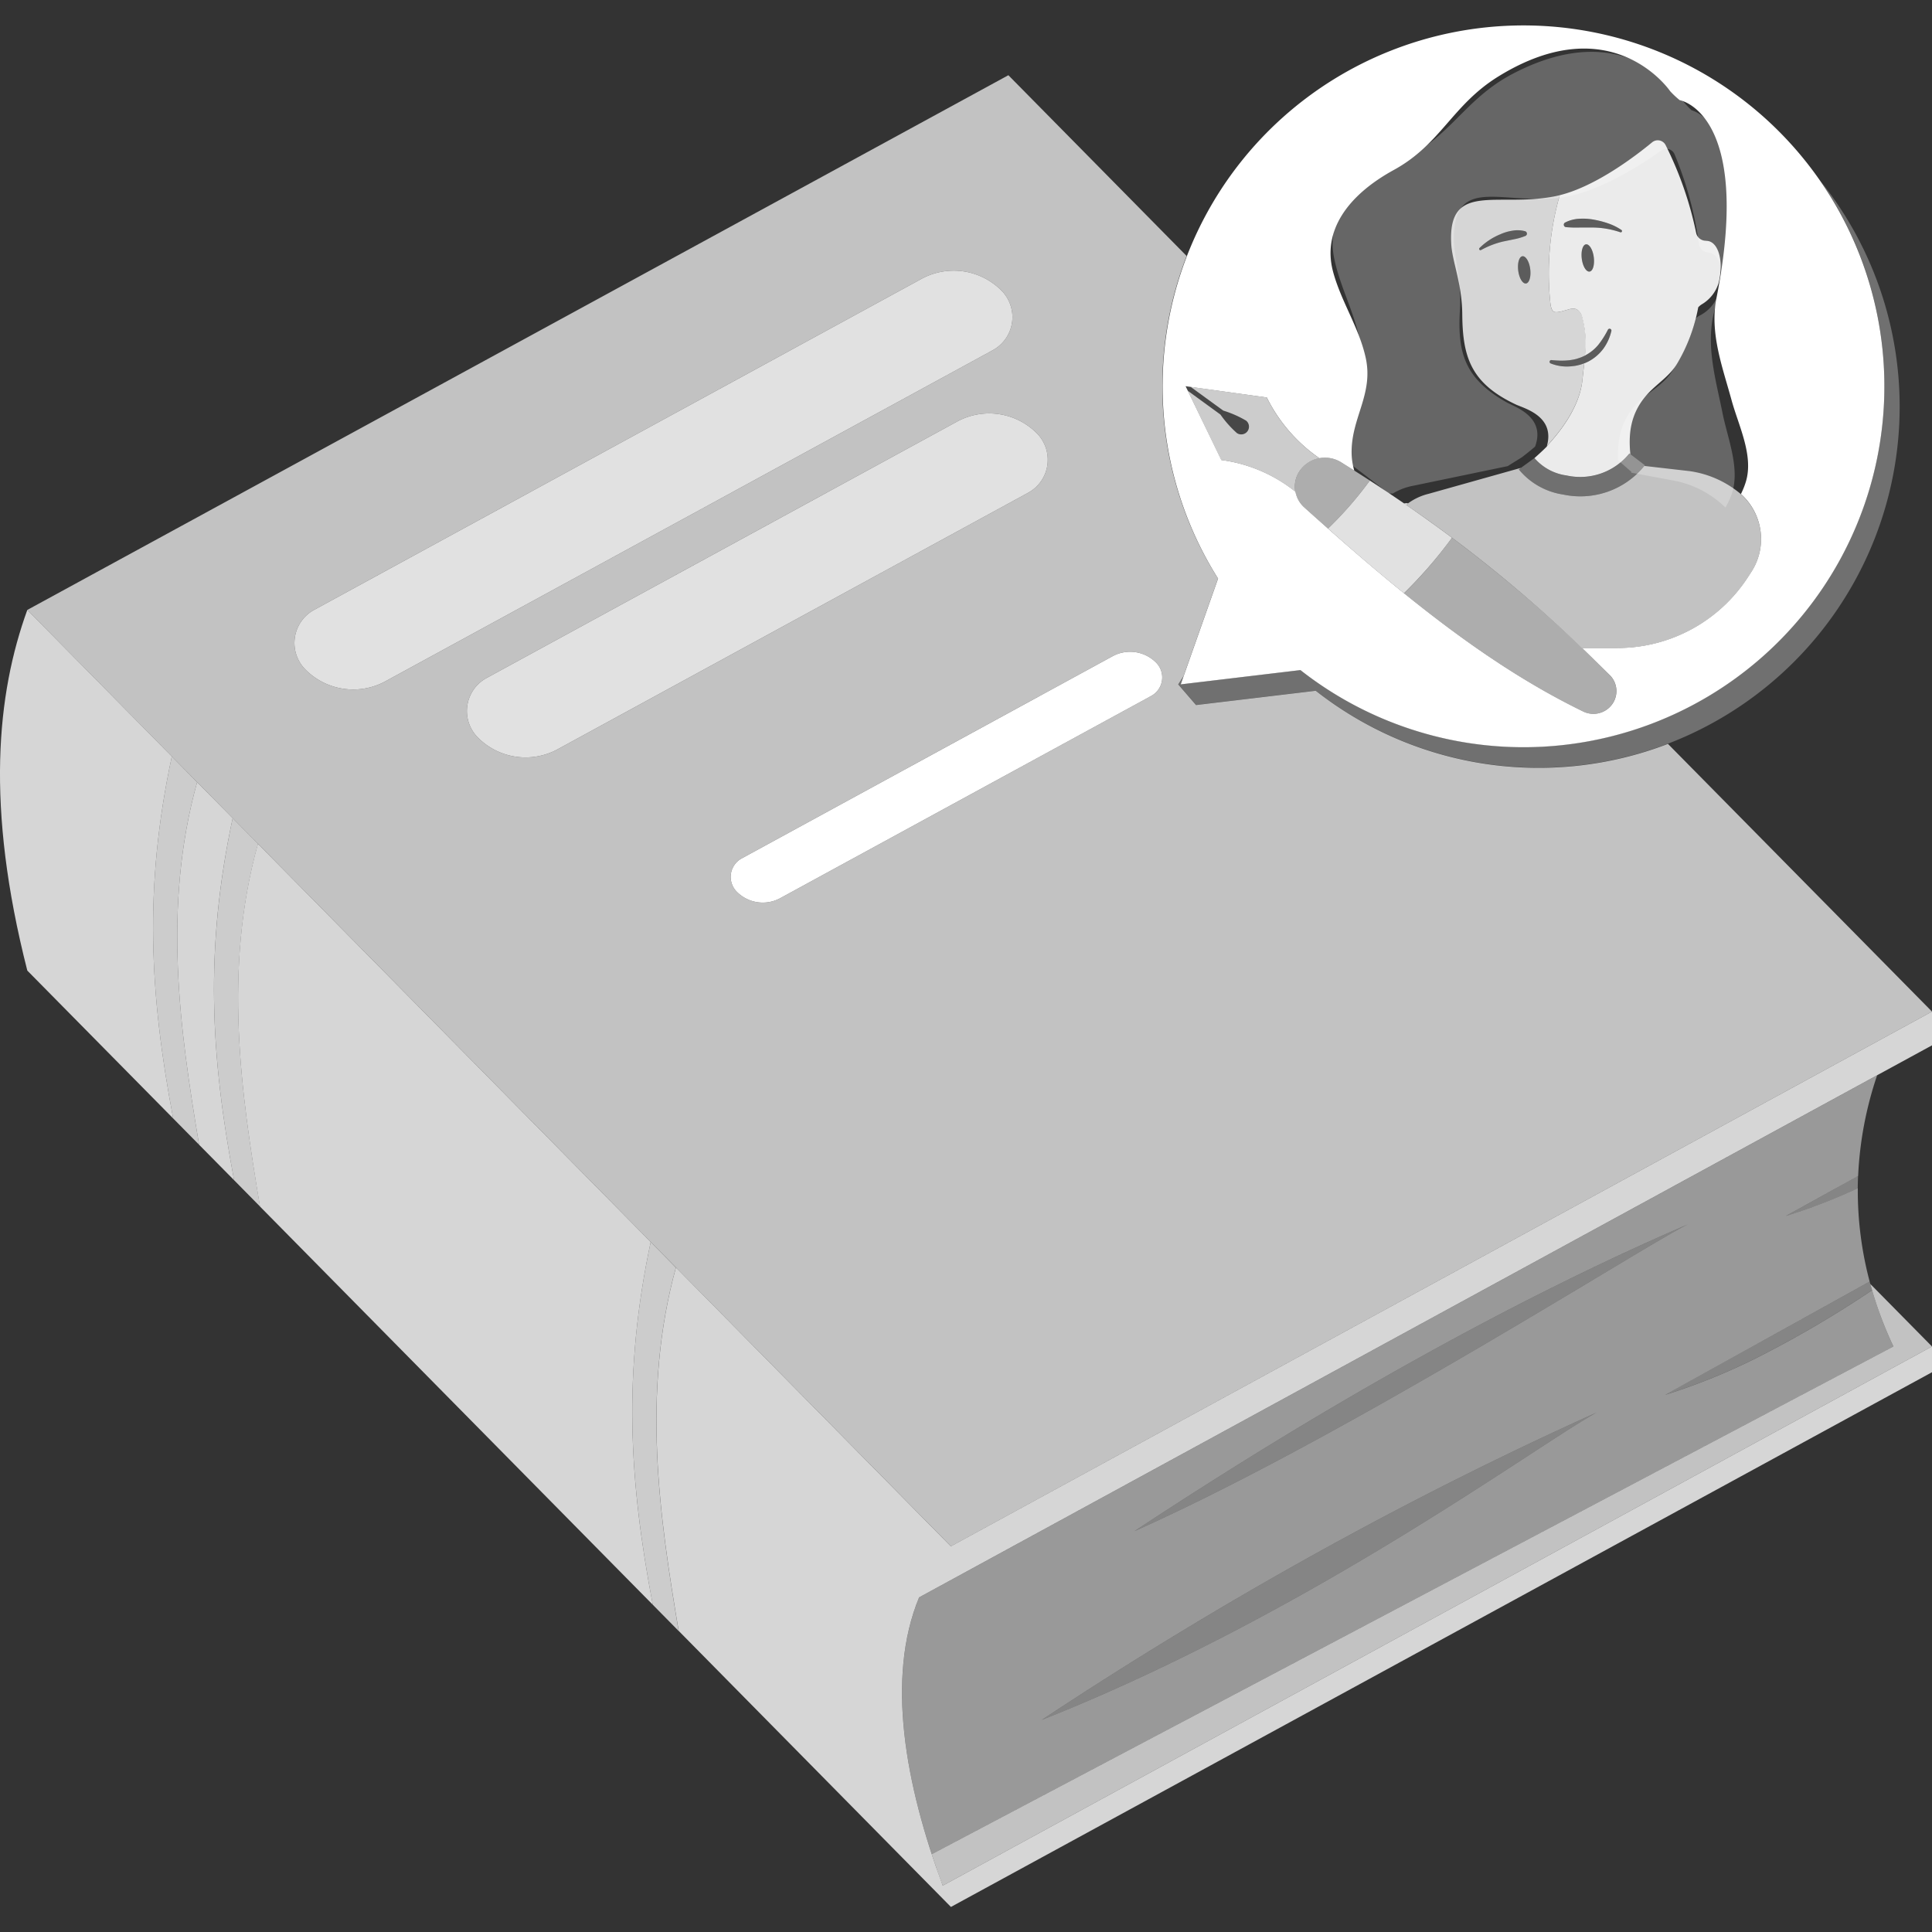 <svg viewBox="0 0 300 300" xmlns="http://www.w3.org/2000/svg"><rect x="0" y="0" width="300" height="300" fill="#333333" stroke="none"/><g fill="#fff"><g fill-rule="evenodd"><path d="m 26.68 117.46 c -4.36 20.34 -3.43 36.95 .21 56.21 l 4.03 4.09 c -2.97 -17.68 -5.72 -36.87 -.31 -56.31 z m 9.45 9.58 c -4.35 20.34 -3.42 36.95 .22 56.22 l 4.03 4.09 c -2.97 -17.68 -5.73 -36.88 -.32 -56.33 z m 64.91 65.81 c -4.33 20.36 -3.35 36.99 .32 56.33 l 4.02 4.08 c -2.98 -17.71 -5.79 -36.94 -.43 -56.43 z" opacity=".75"/><path d="m 26.68 117.46 c -4.36 20.34 -3.43 36.95 .21 56.21 l -22.65 -22.96 c -6.52 -25.58 -4.72 -42.96 0 -56 z m 3.93 3.99 c -5.41 19.44 -2.66 38.63 .31 56.31 l 5.43 5.5 c -3.64 -19.28 -4.58 -35.88 -.22 -56.22 z m 9.44 9.57 c -5.41 19.45 -2.64 38.64 .32 56.33 l 60.99 61.83 c -3.68 -19.34 -4.65 -35.97 -.32 -56.33 z m 107.6 109.09 l 152.35 -83.03 v 5.24 l -157.28 85.72 c -5.18 12.52 -2.15 29.07 3.67 44.76 l 153.61 -83.72 v 4 l -152.34 83.03 -42.27 -42.86 c -2.98 -17.71 -5.79 -36.94 -.43 -56.43 z" opacity=".8"/><path d="m 300 209.08 l -153.61 83.72 q -.9 -2.43 -1.71 -4.88 l 149.33 -78.84 a 59.58 59.58 0 0 1 -3.59 -9.71 z" opacity=".7"/><path d="m 59.85 105.79 a 10.45 10.45 0 0 1 -12.44 -1.84 5.85 5.85 0 0 1 1.37 -9.25 l 94.31 -51.4 a 10.45 10.45 0 0 1 12.44 1.84 5.85 5.85 0 0 1 -1.37 9.24 z m 26.75 10.55 a 10.43 10.43 0 0 1 -12.42 -1.84 5.83 5.83 0 0 1 1.36 -9.21 l 73.06 -39.82 a 10.43 10.43 0 0 1 12.42 1.83 5.83 5.83 0 0 1 -1.36 9.21 z" opacity=".85"/><path d="m 121.17 139.46 a 5.68 5.68 0 0 1 -6.77 -1 3.27 3.27 0 0 1 .76 -5.16 l 57.6 -31.4 a 5.69 5.69 0 0 1 6.77 1 3.27 3.27 0 0 1 -.76 5.16 z"/><path d="m 176.15 237.76 q 23.55 -15.53 45.04 -27.39 21.51 -11.9 41.09 -20.33 c -5.11 2.2 -52.55 32.75 -86.13 47.72 z m -14.39 29.31 q 21.13 -13.97 42.66 -25.9 t 43.47 -21.82 c -9.65 5.35 -44.6 31.27 -86.13 47.72 z m 128.94 -66.72 a 59.86 59.86 0 0 0 3.31 8.74 l -149.32 78.83 c -4.65 -14.18 -6.61 -28.65 -1.96 -39.88 l 148.75 -81.07 a 56.56 56.56 0 0 0 -2.95 15.63 l -11.25 6.23 a 88.75 88.75 0 0 0 10.86 -4.16 l .34 -.16 a 54.82 54.82 0 0 0 1.84 14.49 l -31.75 17.59 a 95.2 95.2 0 0 0 15.46 -6.38 166.08 166.08 0 0 0 16.41 -9.69 z" opacity=".5"/><path d="m 288.52 182.6 q -.04 .96 -.05 1.92 l -.34 .16 a 88.75 88.75 0 0 1 -10.86 4.16 z m 1.8 16.4 q .18 .68 .37 1.34 l -.25 .17 a 166.08 166.08 0 0 1 -16.41 9.69 95.2 95.2 0 0 1 -15.46 6.38 z m -114.17 38.76 q 23.55 -15.53 45.04 -27.39 21.51 -11.9 41.09 -20.33 c -5.11 2.2 -52.55 32.75 -86.13 47.72 z m -14.39 29.31 q 21.13 -13.97 42.66 -25.9 t 43.47 -21.82 c -9.65 5.35 -44.6 31.27 -86.13 47.72 z" opacity=".4"/></g><path d="m 282.59 27.99 a 56.06 56.06 0 0 1 -78.27 79.26 l -18.59 2.22 -2.77 -3.21 .83 -1.28 -.45 1.28 18.59 -2.22 a 56.06 56.06 0 0 0 80.67 -76.06 z" opacity=".3"/><path d="m 245.46 56.6 a .26 .26 0 0 1 -.03 .01 c -.18 .05 -.37 .1 -.56 .14 -.18 .04 -.36 .07 -.54 .09 l -.1 .01 c -.18 .02 -.35 .04 -.53 .05 a 6.73 6.73 0 0 1 -2.94 -.48 .27 .27 0 0 1 .13 -.51 h .01 c .46 .05 .92 .07 1.38 .09 a 11.91 11.91 0 0 0 1.35 -.06 c .22 -.02 .44 -.06 .66 -.1 s .42 -.09 .62 -.15 l .02 -.01 a 6.82 6.82 0 0 0 1.21 -.48 15.57 15.57 0 0 0 -.43 -5.91 1.83 1.83 0 0 0 -.95 -1.29 2.08 2.08 0 0 0 -1.19 .05 c -.51 .12 -1.74 .57 -2.23 .37 s -.56 -1.02 -.61 -1.45 a 43.86 43.86 0 0 1 1.47 -16.66 c -.23 .06 -.47 .11 -.7 .16 -9.02 1.8 -16.73 -2.4 -16.15 7.45 .16 2.76 1.67 6.06 1.71 10.92 .06 6.61 1.34 10.68 8.32 13.97 1.3 .61 6.12 1.8 4.82 6.45 1.46 -1.63 5.04 -5.63 5.52 -10.3 .08 -.85 .19 -1.7 .28 -2.55 q -.27 .11 -.55 .19 m -12.08 -19.09 a 13.48 13.48 0 0 0 -3.37 1.3 .2 .2 0 0 1 -.24 -.32 10.05 10.05 0 0 1 3.23 -2.12 7.23 7.23 0 0 1 1.88 -.55 4.45 4.45 0 0 1 1.96 .09 .39 .39 0 0 1 .05 .72 h -.01 a 8.94 8.94 0 0 1 -1.75 .52 z m 3.59 6.51 c -.52 .07 -1.06 -.82 -1.21 -1.99 s .14 -2.17 .65 -2.24 1.06 .82 1.21 1.99 -.14 2.17 -.65 2.24" opacity=".8"/><path d="m 243.17 35.27 a 18.21 18.21 0 0 0 2.14 .06 c .7 -.01 1.4 -.01 2.11 0 a 13.56 13.56 0 0 1 4.2 .75 .2 .2 0 0 0 .23 -.07 .2 .2 0 0 0 -.05 -.28 8.67 8.67 0 0 0 -2.04 -1.02 14.05 14.05 0 0 0 -2.21 -.58 8.95 8.95 0 0 0 -2.29 -.15 5.33 5.33 0 0 0 -2.23 .59 .38 .38 0 0 0 .14 .71 z m -6.3 1.36 a .39 .39 0 0 0 -.05 -.72 4.45 4.45 0 0 0 -1.96 -.09 7.22 7.22 0 0 0 -1.88 .55 10.05 10.05 0 0 0 -3.23 2.12 .2 .2 0 0 0 .24 .32 13.47 13.47 0 0 1 3.37 -1.29 l 1.74 -.36 a 8.94 8.94 0 0 0 1.75 -.52 z m 9.4 1.31 c -.52 .07 -.81 1.07 -.65 2.24 s .7 2.06 1.21 1.99 .81 -1.07 .65 -2.24 -.69 -2.06 -1.21 -1.99 z m -9.87 1.86 c -.51 .07 -.81 1.07 -.65 2.24 s .7 2.06 1.21 1.99 .81 -1.07 .65 -2.24 -.69 -2.06 -1.2 -1.99 z m 13.66 11.32 a .3 .3 0 0 0 -.4 .11 l -.01 .02 a 13.99 13.99 0 0 1 -1.47 2.3 6.61 6.61 0 0 1 -2.04 1.64 7.12 7.12 0 0 1 -2.53 .74 11.91 11.91 0 0 1 -1.35 .06 c -.46 -.02 -.92 -.04 -1.38 -.09 h -.01 a .27 .27 0 0 0 -.13 .51 6.73 6.73 0 0 0 2.94 .48 7.26 7.26 0 0 0 2.95 -.76 6.91 6.91 0 0 0 2.33 -1.98 7.56 7.56 0 0 0 1.24 -2.71 .29 .29 0 0 0 -.13 -.32 z" opacity=".2"/><path d="m 235.84 72.89 a 11.03 11.03 0 0 0 6.88 3.9 12.79 12.79 0 0 0 12.69 -4.55 l -2.39 -1.82 a 9.8 9.8 0 0 1 -9.76 3.42 7.99 7.99 0 0 1 -5 -2.71 z" fill-rule="evenodd" opacity=".3"/><path d="m 247.42 35.33 c -.71 -.01 -1.41 0 -2.11 0 a 17.58 17.58 0 0 1 -2.14 -.06 h -.01 a .38 .38 0 0 1 -.14 -.71 5.35 5.35 0 0 1 2.23 -.59 9.09 9.09 0 0 1 2.29 .15 14.1 14.1 0 0 1 2.21 .58 8.67 8.67 0 0 1 2.04 1.02 .2 .2 0 0 1 -.18 .35 13.57 13.57 0 0 0 -4.19 -.74 z m -.59 6.84 c -.52 .07 -1.06 -.82 -1.21 -1.99 s .14 -2.17 .65 -2.24 1.06 .82 1.21 1.99 -.13 2.17 -.65 2.24 z m -8.57 28.97 c 1.2 -1.06 1.93 -1.8 1.93 -1.8 .01 -.03 .01 -.05 .02 -.07 1.46 -1.63 5.04 -5.63 5.51 -10.3 .09 -.85 .19 -1.7 .28 -2.55 .21 -.08 .42 -.18 .63 -.28 a 6.91 6.91 0 0 0 2.33 -1.98 7.55 7.55 0 0 0 1.24 -2.71 .29 .29 0 0 0 -.54 -.22 l -.01 .02 a 14.07 14.07 0 0 1 -1.47 2.3 6.63 6.63 0 0 1 -2.04 1.64 .17 .17 0 0 0 -.03 .01 15.61 15.61 0 0 0 -.43 -5.91 1.84 1.84 0 0 0 -.92 -1.29 2.07 2.07 0 0 0 -1.19 .05 c -.51 .12 -1.74 .57 -2.23 .37 -.47 -.2 -.56 -1.02 -.61 -1.45 a 43.91 43.91 0 0 1 1.47 -16.66 c 5.63 -1.4 11.76 -6.08 14.34 -8.21 a 1.37 1.37 0 0 1 2.09 .42 55.42 55.42 0 0 1 4.75 13.65 1.53 1.53 0 0 0 1.56 1.21 v .02 a 1.56 1.56 0 0 1 .48 .07 c 1.56 .5 2.21 3.4 1.45 6.46 a 5.83 5.83 0 0 1 -2.64 3.34 2.54 2.54 0 0 0 -.53 .45 26.41 26.41 0 0 1 -3.29 8.77 c -1.13 1.88 -3.02 3.03 -4.49 4.6 -2.9 3.1 -3.04 6.53 -2.76 9.44 l -.15 -.12 a 9.8 9.8 0 0 1 -9.76 3.42 7.98 7.98 0 0 1 -4.98 -2.7 z" fill-rule="evenodd" opacity=".9"/><path d="m 234.11 72.38 l 2.2 -1.37 c 1.27 -.97 2.05 -1.66 2.05 -1.66 l .03 -.07 c 1.62 -4.55 -3.11 -6.07 -4.36 -6.76 -6.74 -3.76 -7.73 -7.91 -7.33 -14.51 .29 -4.85 -.98 -8.25 -.95 -11.01 .1 -9.87 7.5 -5.14 16.62 -6.32 5.88 -.76 12.75 -5.28 15.58 -7.31 a 1.37 1.37 0 0 1 2.06 .56 55.49 55.49 0 0 1 3.8 13.95 1.53 1.53 0 0 0 1.47 1.32 .1 .1 0 0 0 0 .02 1.54 1.54 0 0 1 .47 .1 c 1.52 .61 1.97 3.54 1 6.55 a 5.82 5.82 0 0 1 -2.86 3.15 2.56 2.56 0 0 0 -.56 .41 26.43 26.43 0 0 1 -3.89 8.52 c -1.26 1.8 -3.22 2.81 -4.8 4.27 -3.11 2.89 -3.48 6.31 -3.41 9.22 l 2.11 1.85 c -.03 .04 -.06 .07 -.09 .1 l 6.91 1.28 a 15.71 15.71 0 0 1 7.71 4.08 l .05 .05 a 12.2 12.2 0 0 0 .91 -1.89 c 1.49 -3.97 -.56 -8.77 -1.36 -12.78 -1.05 -5.24 -2.68 -10.6 -1.24 -15.94 7.66 -28.38 -3.57 -31.07 -3.57 -31.07 a 13.82 13.82 0 0 1 -1.38 -1.49 s -8.01 -13.82 -26.44 -4.14 c -7.47 3.93 -9.62 9.87 -17.18 13.35 s -11.71 8.73 -10.54 15 c .89 4.74 3.45 9.02 4.16 13.82 .85 5.77 -2.97 9.18 -3.22 14.71 a 9.98 9.98 0 0 0 .2 2.63 q 3.89 2.87 7.35 5.62 .32 .01 .65 .02 a 9.6 9.6 0 0 1 3.27 -1.23 z" opacity=".25"/><g fill-rule="evenodd"><path d="m 184.86 60.07 l -.78 -.11 .34 .71 5.08 3.7 a 16.57 16.57 0 0 0 2.56 2.88 1.2 1.2 0 0 0 1.41 -1.94 16.6 16.6 0 0 0 -3.53 -1.55 z" opacity=".1"/><path d="m 206.21 82.08 q -1.84 -1.62 -3.71 -3.31 a 4.33 4.33 0 0 1 -.44 -5.98 4.76 4.76 0 0 1 6.2 -1 q 2.29 1.43 4.45 2.83 a 57.54 57.54 0 0 1 -6.5 7.46 z m 19.26 1.42 a 218.02 218.02 0 0 1 24.5 21.35 3.49 3.49 0 0 1 .36 4.5 3.6 3.6 0 0 1 -4.46 1.15 c -9.5 -4.61 -18.48 -10.79 -27.85 -18.37 a 69.38 69.38 0 0 0 7.45 -8.63 z" opacity=".6"/><path d="m 201.14 76.36 a 23.29 23.29 0 0 0 -11.51 -4.93 l -5.2 -10.76 5.08 3.7 a 16.57 16.57 0 0 0 2.56 2.88 1.2 1.2 0 0 0 1.41 -1.94 16.6 16.6 0 0 0 -3.53 -1.55 l -5.08 -3.69 11.83 1.65 a 24.84 24.84 0 0 0 8.17 9.43 4.76 4.76 0 0 0 -2.81 1.65 4.32 4.32 0 0 0 -.92 3.56 z" opacity=".75"/><path d="m 212.71 74.62 c 4.69 3.05 8.91 6.01 12.76 8.88 a 69.38 69.38 0 0 1 -7.46 8.62 c -3.85 -3.11 -7.76 -6.46 -11.8 -10.04 a 57.54 57.54 0 0 0 6.5 -7.46 z" opacity=".85"/><path d="m 218.34 78.39 c .1 -.09 .21 -.17 .32 -.25 -.22 .01 -.43 .02 -.64 .03 z m -8.05 -5.32 q -1 -.63 -2.02 -1.27 a 4.76 4.76 0 0 0 -3.39 -.65 24.84 24.84 0 0 1 -8.17 -9.43 l -12.61 -1.75 5.55 11.46 a 23.29 23.29 0 0 1 11.51 4.93 4.31 4.31 0 0 0 1.36 2.42 c 15.44 13.89 28.78 24.64 43.36 31.72 a 3.6 3.6 0 0 0 4.46 -1.15 3.49 3.49 0 0 0 -.36 -4.5 c -1.39 -1.38 -2.82 -2.79 -4.32 -4.23 h 5.52 a 24.15 24.15 0 0 0 20.21 -10.96 l .54 -.83 a 9.38 9.38 0 0 0 -1.6 -12.12 12.19 12.19 0 0 0 .78 -1.95 c 1.21 -4.07 -1.17 -8.71 -2.24 -12.65 -1.41 -5.15 -3.41 -10.39 -2.34 -15.81 5.68 -28.84 -5.71 -30.75 -5.71 -30.75 a 13.86 13.86 0 0 1 -1.48 -1.39 s -8.95 -13.22 -26.67 -2.29 c -7.18 4.43 -8.92 10.51 -16.22 14.51 s -11.08 9.52 -9.48 15.7 c 1.22 4.67 4.07 8.76 5.1 13.5 1.24 5.7 -2.33 9.37 -2.19 14.9 a 9.96 9.96 0 0 0 .41 2.58 z m 7.59 39.75 a 55.96 55.96 0 0 1 -15.95 -8.77 l -18.59 2.22 5.8 -16.43 a 56.04 56.04 0 1 1 28.74 22.98 z"/></g><path d="m 218.34 78.39 a 9.04 9.04 0 0 1 3.49 -1.71 l 14.34 -4.03 -.33 .24 a 11.03 11.03 0 0 0 6.88 3.9 12.8 12.8 0 0 0 12.61 -4.44 l 6.98 .8 a 15.71 15.71 0 0 1 7.97 3.54 9.38 9.38 0 0 1 1.65 12.16 l -.54 .83 a 24.15 24.15 0 0 1 -20.22 10.95 h -5.52 a 213.31 213.31 0 0 0 -27.31 -22.24 z" opacity=".7"/><path d="m 59.85 105.79 a 10.45 10.45 0 0 1 -12.44 -1.84 5.85 5.85 0 0 1 1.37 -9.25 l 94.31 -51.4 a 10.45 10.45 0 0 1 12.44 1.84 5.85 5.85 0 0 1 -1.37 9.24 z m 26.75 10.55 a 10.43 10.43 0 0 1 -12.42 -1.84 5.83 5.83 0 0 1 1.36 -9.21 l 73.06 -39.82 a 10.43 10.43 0 0 1 12.42 1.83 5.83 5.83 0 0 1 -1.36 9.21 z m 34.57 23.12 a 5.68 5.68 0 0 1 -6.77 -1 3.27 3.27 0 0 1 .76 -5.16 l 57.6 -31.4 a 5.69 5.69 0 0 1 6.77 1 3.27 3.27 0 0 1 -.76 5.16 z m 63.09 -99.71 q -.3 .77 -.57 1.54 a 55.94 55.94 0 0 0 5.44 48.55 l -5.35 15.15 -.83 1.28 2.77 3.21 18.59 -2.22 a 56.04 56.04 0 0 0 54.69 8.25 l 41 41.57 -152.34 83.03 -143.42 -145.4 152.34 -83.03 z" fill-rule="evenodd" opacity=".7"/></g></svg>